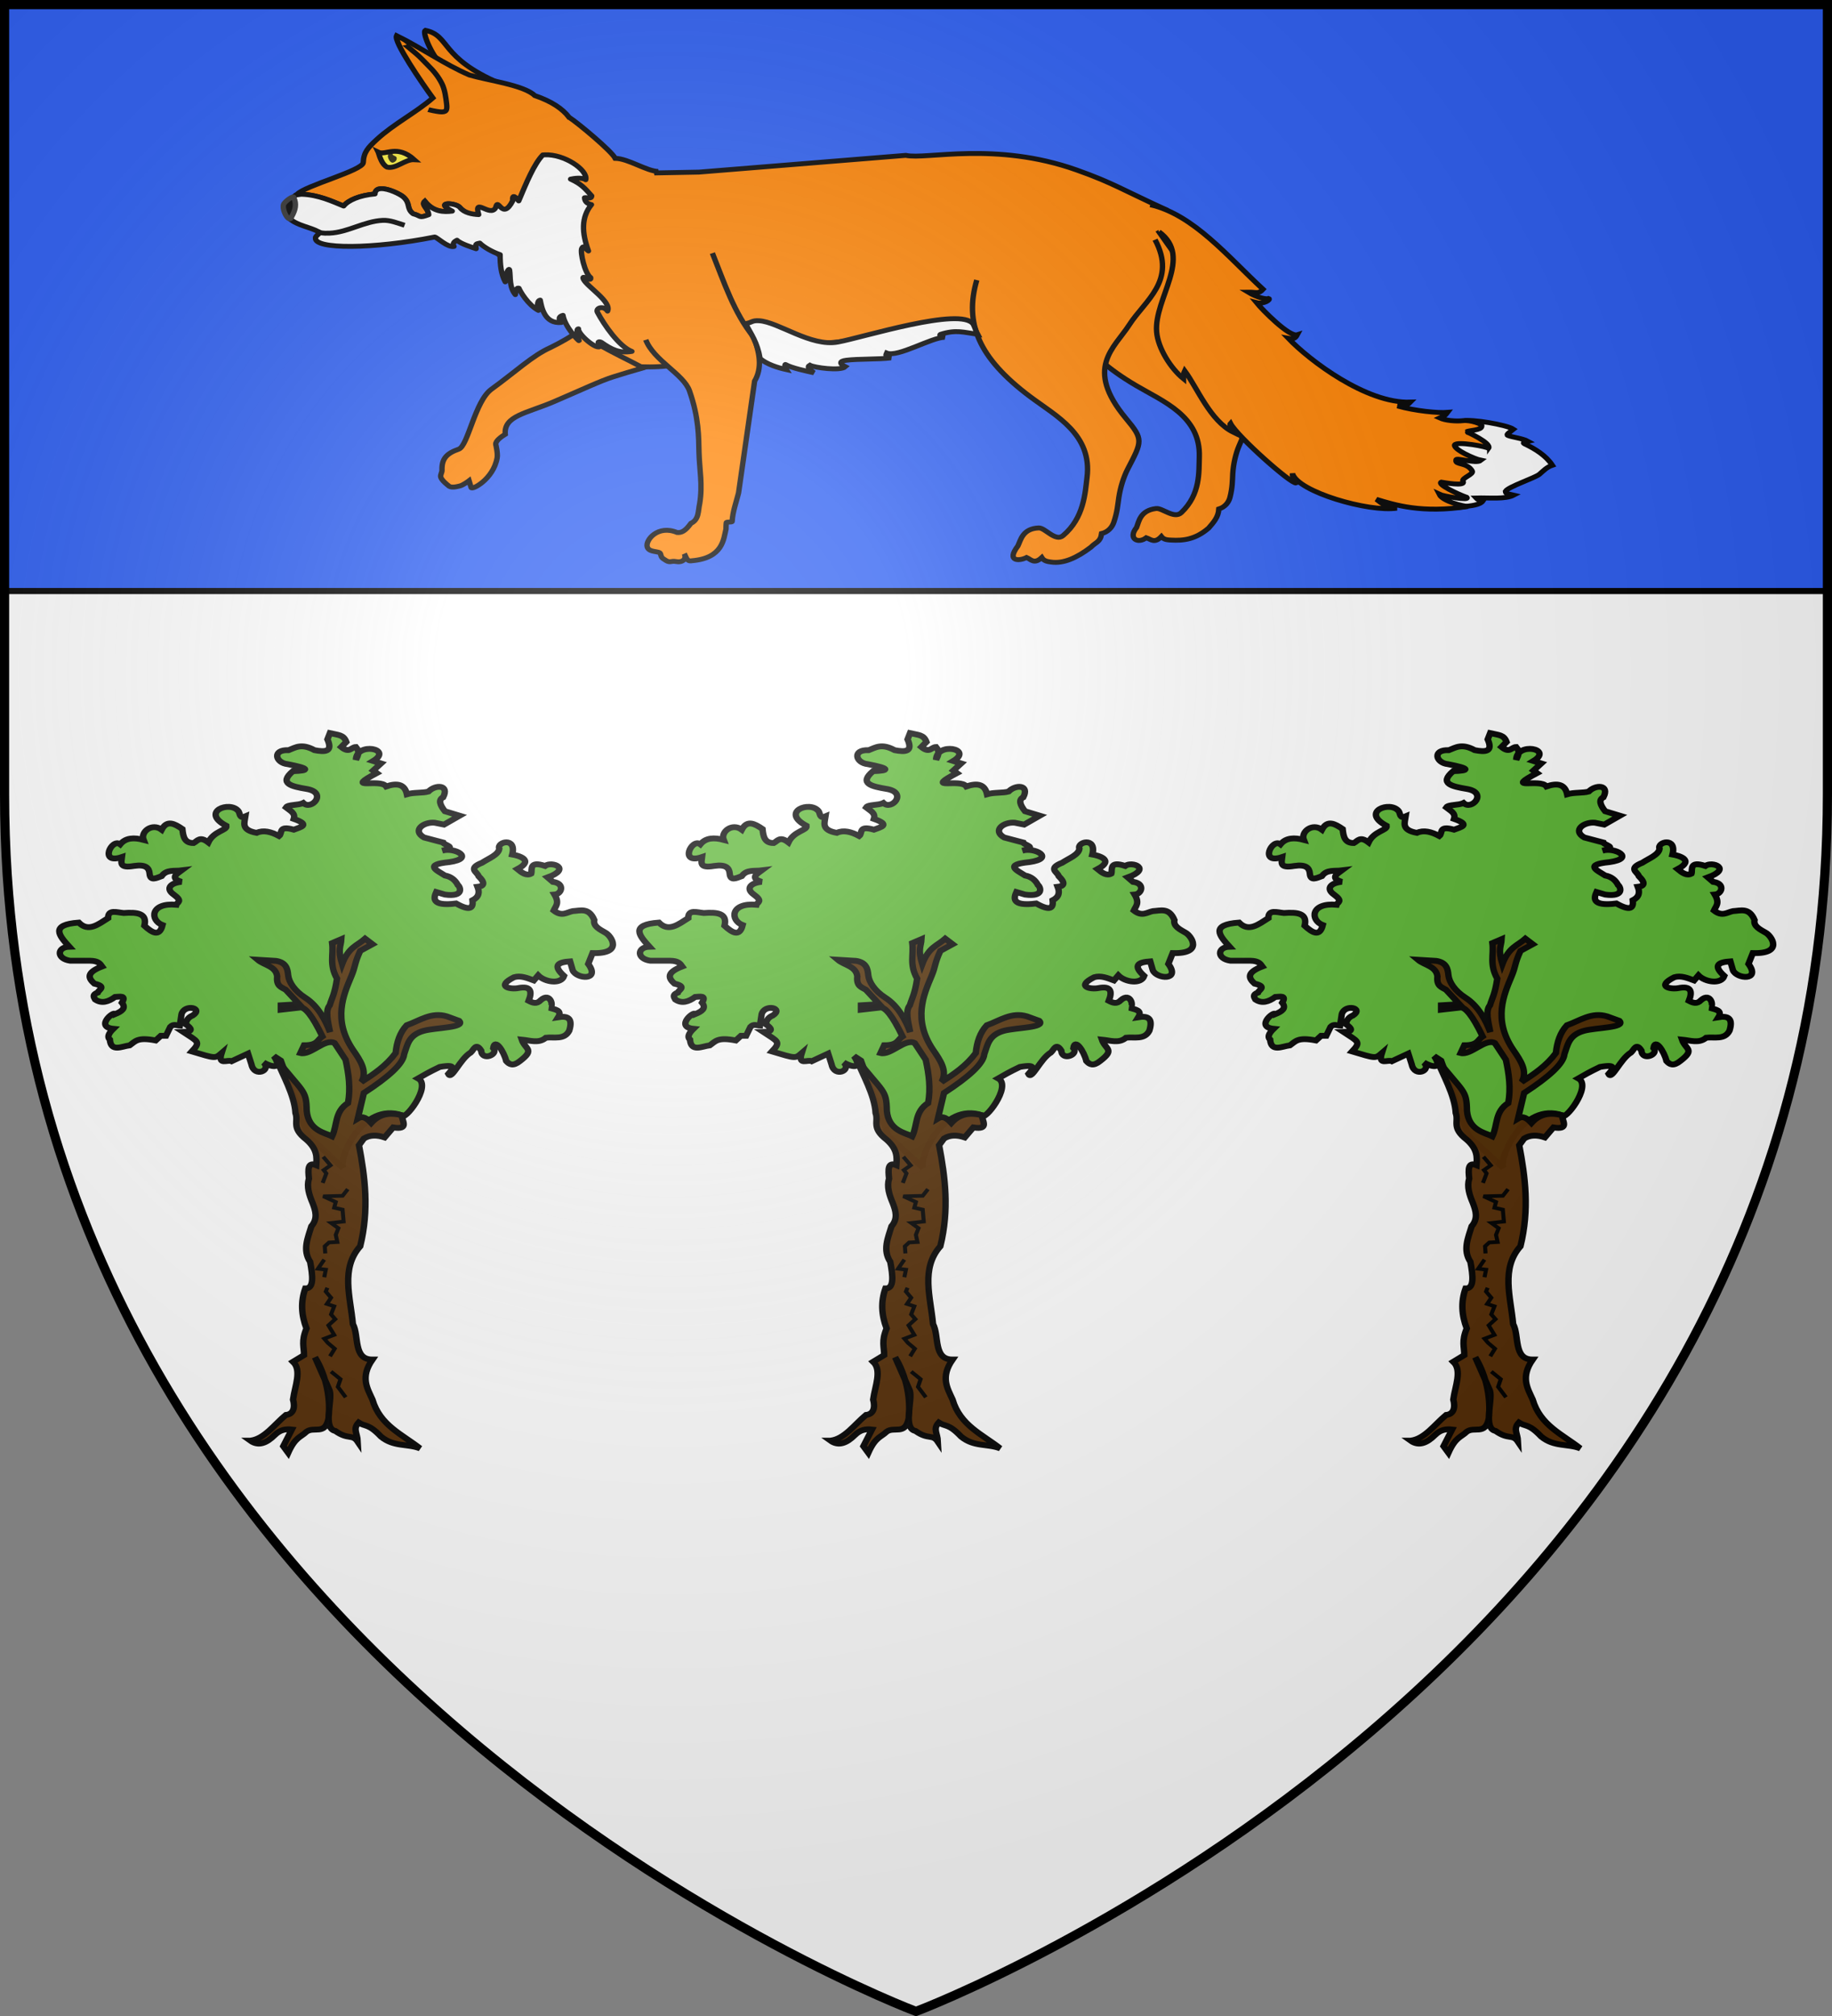 <svg xmlns="http://www.w3.org/2000/svg" xmlns:xlink="http://www.w3.org/1999/xlink" width="600" height="660" version="1.0"><rect width="100%" height="100%" fill="#808080" stroke="none"/><defs><radialGradient id="c" cx="-80" cy="-80" r="405" gradientUnits="userSpaceOnUse"><stop offset="0" style="stop-color:#fff;stop-opacity:.31"/><stop offset=".19" style="stop-color:#fff;stop-opacity:.25"/><stop offset=".6" style="stop-color:#6b6b6b;stop-opacity:.125"/><stop offset="1" style="stop-color:#000;stop-opacity:.125"/></radialGradient><path id="a" d="M-298.5-298.5h597V-40C298.5 246.31 0 358.5 0 358.5S-298.5 246.31-298.5-40z"/></defs><g transform="translate(300 300)"><use xlink:href="#a" width="600" height="660" style="fill:#fff"/><path d="M-298.5-298.5h597v192h-597z" style="opacity:1;fill:#2b5df2;fill-opacity:1;stroke:#000;stroke-width:2;stroke-linecap:butt;stroke-linejoin:round;stroke-miterlimit:4;stroke-dasharray:none;stroke-opacity:1"/></g><g transform="translate(300 300)"><g id="b"><path d="M-2.235-49.445c3.253.83 5.075.604 6.102 3.596L2-43.769c3.095 2.752 3.66.037 5.463 0 1.566 1.99.702 3.585 0 5.206.149-7.318 13.956-4.498 6.427.52l2.89.996-2.89 2.91 1.286 1.04C2.63-25.748 16.549-31.09 18.71-27.63c4.068-1.533 6.917-.95 7.712 3.196 2.679-.857 5.883-.432 8.035-1.114 2.585-2.9 7.88-2.852 5.463 2.343-1.898 1.054-1.191 3.162.643 5.727l5.463 1.822-5.785 3.644-3.535-.78c-4.114-.38-8.486 3.188-3.886 6.059l7.073 2.056c.253 1.093 5.68 1.908-.294 3.338 4.425-1.567 12.54 3.124 2.57 4.685-9.551 1.04-4.643 3.335-1.606 5.467 2.364.484 3.859 1.906 4.82 3.904.776.56 2.755 5.02-4.82 3.905l-3.214-1.041c-.835 2.115-2.243 6.027 7.391 4.685 5.241 3.245 6.459 1.873 6.106-1.301 2.494-1.405 2.642-3.352 1.872-5.512 2.045-.24 3.312-1.208.378-4.38-.431-1.723-4.221-3.057 1.285-5.466C56.871 1.81 60.456.369 60.81-2.12c-1.121-2.78 6.554-5.053 4.82 2.343 2.049.393 8.491 2.148 1.928 5.987 1.714 1.551 3.428 2.882 5.142 1.822.445-1.462-1.034-5.396 5.142-3.124 2.543-2.079 10.013 1.08.964 4.686l1.928 1.822c4.565.595 3.38 4.962.643 5.206 1.921 3.538.4 4.753-.321 6.508 3.06 2.653 4.871.75 7.07.26 2.904-.161 6.018-1.596 8.034 3.644-.491 2.498 1.948 3.81 4.177 5.206 2.06 1.203 6.903 8.708-4.82 8.33l-1.607 4.425c4.685 6.99-4.327 6.237-5.784 2.603l-.965-3.644c-4.301.33-6.772 1.519-2.25 5.987-1.12 3.478-7.038 2.618-9.64-.26l-1.607 2.082c-2.464-1.012-4.927-2.13-7.391-1.301-7.047 3.909-1.162 5.04 1.607 4.425 4.657-.996 5.27 1.284 3.856 5.206 1.5.852 3 1.497 4.5-.26 3.643-3.59 5.137 2.916 3.213 3.123 1.984.707 4.942.935 3.273 3.857 3.698-.662 5.534.527 4.118 5.514-1.818 3.855-5.577 2.47-8.677 2.864-2.653 2.506-5.91 1.093-8.998.78 1.275 4.101 5.072 3.947-.643 8.756-2.565 2.298-3.966 1.453-5.142 0-.844-3.906-4.237-9.567-4.82-5.302 2.15 2.634-4.247 5.536-4.5 1.041-1.986-3.435-2.732-.332-3.855.781-4.035 2.622-7.124 11.456-8.356 8.781 1.565-2.022 3.419-4.161-3.214-2.863-3.917 2.064-5.936 3.358-8.034 4.685 5.243 3.102-5.444 18.165-6.101 15.067C9.961 101.507.985 124.31 2.646 128.479l-12.86-12.997-10.283-30.92-2.57-1.822c3.479 5.762-1.352 4.258-3.857 2.603 3.126 3.176-3.44 6.354-4.5.78l-1.285-4.425-6.106 3.124c-1.44-.833-5.246 1.954-3.74-3.312-2.425 2.299-2.31 2.177-11.042-.688 3.396-3.991 2.287-3.983-3.214-7.974 3.97-.132 3.024-1.489.964-3.124.11-1.82 1.058-2.96 2.571-3.644 4.187-3.015-3.037-4.843-4.178-.52l-.642 4.685c-1.179-.025-2.357-.829-3.536.52l-1.606 3.645h-1.928l-1.899 1.913c-6.822-1.454-7.534.333-9.67 1.991-3.028.437-6.987 2.886-7.392-2.342-1.111-1.06-.407-2.61 1.285-4.426-6.962-.789.32-7.519.643-5.987 2.523-1.127 4.231-2.432 2.571-4.685 1.743-3.15-.73-2.458-2.57-2.343-2.465 1.961-4.928 2.856-7.392 1.041-.438-.954-1.294-1.909.964-2.863.383-1.215 3.45-2.43-1.286-3.644-2.218-2.2-3.216-4.454 2.893-7.029-.741-1.149-1.474-2.303-4.5-2.342h-7.39c-5.142-.811-4.962-5.565-.322-5.727-3.8-4.6-7.273-9.004 3.535-9.892 3.642 4.057 7.284.691 10.926-1.822-.084-3.682 3.216-2.339 5.785-2.082 4.816-.363 8.9-.043 7.713 5.206 2.971 2.984 5.63 4.637 6.748-.26-4.727-1.99-4.644-9.292 5.142-8.33.303-1.108 2.579-1.327-.964-4.165-3.283-2.523-1.055-4.811 2.892-5.206-4.423-1.562-1.91-3.124 0-4.686-2.612.361-5.637-.451-7.391 2.343-2.022.817-4.28 2.157-4.5-1.041-.17-2.307-1.422-3.835-5.784-3.124-5.636 1.105-4.731-1.458-4.499-3.644-8.722 3.25-3.834-7.916-.643-5.206 2.09-2.776 5.19-2.821 8.677-1.822-1.193-3.299 3.177-7.06 6.749-4.165 1.982-4.14 4.81-2.461 7.713-.26.29 2.928.678 5.767 4.177 5.726 1.441-.857 2.273-2.948 5.464-.26 2.041-4.732 7.05-4.881 6.748-6.768-9.958-5.775 1.397-10.502 4.5-5.987.616.987.26 3.155 2.57 2.082-.346 2.659-1.754 5.563 4.178 6.768 2.523-1.264 5.366-.459 8.356 1.302 1.347-1.182-.48-4.468 5.463-2.603 2.49-1.072 6.48-1.9 0-4.425.718-2.38-1.403-3.38-2.893-4.686.748-1.255 4.58-.795 6.428-1.822 3.01 3.218 9.164-4.238 1.285-5.727-5.526-1.014-10.624-2.187-5.142-7.288 6.372-.222 6.212-1.126-1.928-2.864-4.53-.478-6.017-6.011.321-5.726 2.594-1.106 4.806-2.89 9.642 0 3.907.818 6.928.752 4.82-4.426z" style="fill:#5ab532;fill-opacity:1;stroke:#000;stroke-width:2.384;stroke-miterlimit:4;stroke-dasharray:none;stroke-opacity:1;display:inline" transform="matrix(.88 0 0 .8 .01 -20.43)"/><path d="M-31.856 240.08c5.234-.64 8.944-6.613 13.244-10.518 2.857-.29 3.464-3.082 2.662-6.299.681-5.49 3.355-11.978 0-15.452l4.09-2.727c.025-3.357-1.108-5.556.91-10.907-1.916-5.454-2.213-10.908-.455-16.361 3.375.056 2.78-5.181 1.818-10.908-2.886-4.848-.891-9.695.455-14.543 2.5-3.181 1.556-6.363.454-9.544-1.285-3.333-2.256-6.666-1.363-9.999-.333-3.555-.54-6.936 2.727-5.453.216-3.247.45-6.49-3.636-10.453-5.777-4.897-2.901-7.322-4.09-10.908-.411-7.488-4.825-15.642-7.272-22.451 10.043 14.258 11.342 12.59 11.45 21.604.689 8.057 6.785 8.94 9.456 10.391 1.97-4.545.847-10.12 5.908-13.634.99-5.908.29-11.817-.909-17.725l-4.09-6.817c-3.56-2.051-8.972 5.168-12.726 4.09l1.364-3.181c5.154.023 4.923-2.262 6.817-3.636-3.857-8.743-6.399-11.894-8.18-11.816l-7.272.909v-1.818l6.817-.455-5-5.908c-1.573-1.048-3.585-1.44-3.18-5.454-.47-4.227-4.837-4.556-7.272-6.817l6.817.455c3.802.662 4.32 3.2 4.545 5.908.282 2.783 2.373 6.366 6.3 9.134 4.856 3.42 7.595 9.29 9.281 14.109-.755-4.227-1.87-8.743-.13-10.972.91-3.251 1.819-4.395 2.728-10.908-2.995-5.803-1.236-9.705-1.818-14.543l3.44-1.623c-.154 2.998-1.456 3.985.261 10.258 2.453-7.119 5.647-7.565 8.57-10.453l2.726 2.272-4.544 2.727c-2.285 5.49-1.645 6.037-3.316 10.417-2.936 7.698-6.951 17.717.589 30.032 2.767 4.393 5.491 8.786 3.181 13.18 4.66-3.265 9.106-6.523 12.726-11.817.407-4.504 1.607-8.414 4.09-11.362 4.837-1.862 9.209-5.581 14.998-3.636l4.544 1.818c2.549 2.851-8.758 2.733-13.18 4.09-5.695 1.728-6.038 5.834-7.271 9.545-.32 3.926-5.848 9.383-14.998 15.906L8.138 108.28c1.987-1.32 3.524.062 4.999 1.818 2.6-3.196 6.166-4.655 11.362-3.181.07 2.276 2.966 6.072-3.181 5l-3.182 4.09c-2.812-1.035-5.432-1.106-7.726.454l-1.818 2.727c2.253 13.022 3.84 26.286.455 41.357-7.36 9.087-3.636 20.782-2.727 31.814 2.388 4.883.005 14.538 7.272 14.543-4.573 7.213-1.95 11.658 0 16.362 2.798 10.552 11.084 14.246 17.724 19.997-4.848-2.05-9.695-.468-14.543-4.832-4.724-5.451-5.718-3.916-8.322-5.753-2.244 2.708-.471 4.189-.313 7.858-2.032-3.318-3.525-.627-8.348-4.41-4.818-1.046-.973-12.687-2.105-16.496l-5.454-13.635c4.34 7.726 5.856 17.453 5 25.179-1.323 6.812-5.397 2.991-8.181 5.271-2.212 2.337-4.138 2.089-6.817 8.635l-1.818-2.726 3.181-6.818c-2.12-.275-4.242-.029-6.363 2.273-3.03 3.306-6.06 4.67-9.09 2.272z" style="opacity:.98;fill:#502800;fill-opacity:1;stroke:#000;stroke-width:2.384;stroke-miterlimit:4;stroke-dasharray:none;stroke-opacity:1" transform="matrix(.88 0 0 .8 .01 -20.43)"/><path d="m-4.731 123.913 2.729 3.509-2.534 1.949.974 1.364-1.364 3.899M4.43 137.168l-1.95 2.728-7.211.195 4.678 2.34-.585 2.338 3.119.78.39 4.873-4.679.584 2.73 2.144-.975 2.73.584 2.923-3.118.195-1.56 1.56.195 2.923M-4.341 166.015l-2.34 3.703 2.924.39-.584 3.119M-3.172 177.515l-.585 1.559 1.95 2.534-1.56 2.534 2.729.974-1.17 3.314 1.56 1.949-2.534 2.534 2.144 3.898-3.703 1.56 1.364 1.754 2.534 2.339-1.754 3.118M-1.808 211.82l3.509 3.118-.975 3.119 2.924 4.288" style="fill:none;fill-opacity:1;stroke:#000;stroke-width:1.5;stroke-miterlimit:4;stroke-dasharray:none;stroke-opacity:1" transform="matrix(.88 0 0 .8 .01 -20.43)"/></g><use xlink:href="#b" width="600" height="660" transform="translate(190)"/><use xlink:href="#b" width="600" height="660" transform="translate(-190)"/><path d="M250.903 1021.893c-11.893 8.224-4.643 4.418-25.547 10.884-5.827 1.802-14.423 5.9-27.809 11.661-13.091 5.634-23.746 6.425-23.339 15.93-1.598 1.003-4.706 3.148-4.592 5.031 0 0 .85 4.593.41 6.831-2.174 11.067-12.557 16.384-12.655 14.744l-.817-3.455s-2.759 2.177-4.418 2.55c-1.748.393-4.276.989-5.358-.44 0 0-2.9-2.59-3.31-4.372-.27-1.174.7-2.34.702-3.546.006-5.811 2.423-8.516 8.165-10.478 4.369-1.493 8.38-24.256 16.257-30.087 11.698-8.658 19.604-16.494 28.203-20.365 9.857-4.876 20.087-11.617 20.611-16.443" style="opacity:1;fill:#ff8200;stroke:#000;stroke-width:2.5;stroke-miterlimit:4;stroke-dasharray:none;stroke-opacity:1" transform="matrix(.704 -.022 .025 .64 -283.675 -832.634)"/><path d="M151.484 869.766c-2.87-.428-9.032-15.903-7.052-17.048 11.611 3.183 5.887 14.12 33.799 28.39 3.095 13.124-22.48-9.267-26.747-11.342z" style="fill:#ff8200;fill-opacity:1;fill-rule:evenodd;stroke:#000;stroke-width:2.5;stroke-linecap:butt;stroke-linejoin:miter;stroke-miterlimit:4;stroke-dasharray:none;stroke-opacity:1" transform="matrix(.704 -.022 .025 .64 -283.675 -832.634)"/><path d="M130.969 854.994c-1.765 2.674 11.058 24.889 15.687 32.406-8.336 7.38-18.518 12.54-26.719 20.25-4.25 3.997-6.432 6.413-6.78 11.625-.273 4.068-27.524 10.857-31.282 15.156 8.932-.025 16.084 4.191 21.375 6.75 2.192-2.86 7.563-5.198 14.781-5.656.49-5.974 11.129-.128 13.125 1.969 3.355 3.523 1.049 5.92 4.25 8.781 3.89 1.229 2.236 2.493 7.219.688-.14-3.392-3.474-5.092-1.562-6.938 3.802 5.697 8.69 5.899 12.562 5.5-8.703-5.306 1.956-4.359 3.688-1.656.26.394.57.74.906 1.062l-15.563 2.781c2.988 6.12 12.609 3.414 24 13 11.934 10.043 25.734 32.37 31.938 36.938 14.186 16.233 26.893 22.162 39.937 30.406 10.994.84 21.589-.273 31.375-5.469l121.657-8.156 90.937-45.875 2.813-12.375c-19.603-10.711-24.268-14.565-40.782-21.687-37.337-16.103-69.878-7.57-79.156-10.219L269 929.525l-20.75-.281 1.781-.719c-5.25-.243-13.605-7.029-19.719-7.375-1.554-3.728-16.17-18.175-20.687-21.719h-.031c-2.857-4.42-7.658-8.36-15.531-11.625-4.732-5.485-21.34-8.423-29.97-11.531-11.4-5.839-22.058-14.84-33.124-21.281zm51.969 84.718c.305-.01.646.24 1 .625l-1.844.344c.243-.628.527-.958.844-.969z" style="fill:#ff8200;stroke:#000;stroke-width:2.5;stroke-opacity:1" transform="matrix(.704 -.022 .025 .64 -283.675 -832.634)"/><path d="M440.324 990.148c-4.75 21.146 2.459 37.601 27.701 55.286 12.54 8.785 29.697 16.678 28.256 37.715-.507 7.404-.016 18.936-9.371 28.055-3.382 3.297-8.72-2.772-11.645-2.49-7.541.729-8.248 6.545-9.415 9.367-4.289 5.48.262 8.555 4.331 5.396 2.075.834 3.71 3.214 7.037-.349 1.116 1.706 2.904 1.79 4.465 1.942 5.676.55 11.297.089 17.663-5.542 2.274-2.73 4.703-5.339 5.07-9.578 2.877-.89 4.688-3.178 5.386-5.756 1.381-5.102 1.417-8.66 1.73-12.111.442-4.864 1.741-10.18 3.415-14.03 6.105-14.044 6.692-14.718-2.038-24.586-20.708-23.404-20.65-35.396-17.18-45.141 4.69-13.168-3.412-22.357-14.603-41.76" style="fill:#ff8200;stroke:#000;stroke-width:2.5;stroke-linecap:butt;stroke-linejoin:miter;stroke-opacity:1" transform="matrix(.704 -.022 .025 .64 -283.675 -832.634)"/><path d="M396.098 989.11c-6.576 21.74-.828 39.656 22.777 60.516 11.727 10.363 28.13 20.214 24.861 42.142-1.15 7.717-2.09 20.607-12.205 29.31-3.656 3.147-8.195-4.36-11.133-4.333-7.576.072-8.613 6.01-10.021 8.862-5.865 7.92.457 7.808 3.844 6.055 1.994 1.066 3.416 3.71 7.04.28.964 1.89 2.737 2.144 4.28 2.446 5.606 1.098 11.882-1.629 18.715-6.95 2.503-2.654 4.513-2.408 5.248-6.82 2.944-.67 4.947-2.902 5.868-5.542 1.82-5.223 2.166-8.95 2.78-12.541.863-5.06 2.62-10.515 4.623-14.399 7.306-14.166 7.95-14.82.113-25.968-18.59-26.442-4.096-36.101 3.273-47.765 7.74-12.252 22.963-21.693 13.505-43.067" style="fill:#ff8200;stroke:#000;stroke-width:2.5;stroke-linecap:butt;stroke-linejoin:miter;stroke-opacity:1" transform="matrix(.704 -.022 .025 .64 -283.675 -832.634)"/><path d="M619.763 1068.91c3.253-1.126 20.135 2.684 22.982 4.978-1.89 1.57-3.613 2.65-2.781 3.074 2.024 1.03 6.867 1.707 9.369 3.367-1.345.306-2.88.426-1.757 1.17 4.94 2.789 9.796 6.368 12.59 11.419-2.646.888-4.334 2.787-6.149 4.391-2.039 1.802-14.816 5.875-16.102 8.198.043 1.449 1.262 1.262 3.806 2.05-4.02 2.155-11.724.877-17.567.877 1.033 1.318 2.057 1.212 3.22 1.464-1.46 2.301-6.255 2.41-7.611 2.635-33.162 5.437-13.9-42.047 0-43.622z" style="fill:#fff;fill-opacity:1;fill-rule:evenodd;stroke:#000;stroke-width:2.5;stroke-linecap:butt;stroke-linejoin:miter;stroke-miterlimit:4;stroke-dasharray:none;stroke-opacity:1" transform="matrix(.704 -.022 .025 .64 -283.675 -832.634)"/><path d="M481.63 967.374c15.593 13.386-3.554 33.984-2.907 51.063.318 8.392 5.904 18.935 11.625 24.406.041-1.357.165-3.05.688-4.094 5.531 8.878 10.985 26.1 21.5 32.219-.75-2.287-1.797-3.917-1.156-4.594 2.798 6.642 27.34 32.343 29.437 31.5-1.1-2.678-1.783-3.353-1.531-4.812 2.2 9.369 34.65 20.996 47.844 19.312-4.983-.808-6.57-2.288-9.313-4.843 8.423 3.167 20.973 8.017 42.348 5.11-1.907-.173-11.562-2.9-13.098-6.704 1.788 1.044 14.282 3.9 12.781 2.031-4.144-1.757-13.81-7.324-11.562-8.187.62.108 11.737 2.892 10.031-.188-.472-1.658 5.337-3.32 4.5-5.031-2.274-4.652-7.984-3.28-7.312-5.781-.257-1.717 9.199 2.469 11.625.468-2.889-.72-12.457-5.884-12-8.218.92-2.052 15.513 1.422 15.656 2.28 1.918-2.588-9.95-8.943-9.813-8.843.734-.762 7.088-.427 7.094-2.656.661-1.016-5.234-3.418-8.594-3.094-3.298.318-8.218-.34-10.843-1.781 1.912-.93 2.225-.592 3.78-2.688-4.152.247-15.092-1.222-23.093-4.093 2.858.118 4.198.196 6.031-1.75-20.487.081-46.205-23.002-55.562-34.563 2.414.565 3.228.226 4.219-1.656-3.722 1.152-15.71-13.227-18.344-17.063 3.438 1.133 6.97-1.506 5.687-1.937-1.083.553-5.453-.722-9.406-3.563 3.767.058 4.731 1.358 7-1.218-15.655-17.06-30.944-39.29-50.875-45" style="fill:#ff8200;fill-opacity:1;fill-rule:evenodd;stroke:#000;stroke-width:2.5;stroke-linecap:butt;stroke-linejoin:miter;stroke-miterlimit:4;stroke-dasharray:none;stroke-opacity:1" transform="matrix(.704 -.022 .025 .64 -283.675 -832.634)"/><path d="M241.22 1014.37c3.275 10.704 16.927 18.005 19.384 26.796 3.925 14.049 3.39 23.798 3.296 31.581-.103 8.674 1.17 16.668-.616 26.177-.91 3.646-.513 8.077-4.425 9.921-2.768 3.898-4.554 4.728-6.588 4.46-8.792-4.41-14.932 3.391-14.142 6.87.714 3.138 5.627 2.072 6.03 3.738.418 1.732.234 1.97 2.493 3.56 1.884 1.328 2.387.109 4.46.64 3.115.797 5.243-1.08 4.137-3.853.794 1.676.966 4.191 3.358 3.713 14.595-.851 15.134-10.63 16.446-15.658 0 0 .08-2.204.264-3.243.092-.52 2.687-.015 2.733-.541.443-5.097 2.233-9.714 3.485-14.414l9.5-56.924c3.754-6.431 3.006-14.213.276-22.59-8.62-12.647-12.658-28.348-17.57-43.467" style="fill:#ff8200;stroke:#000;stroke-width:2.5;stroke-linecap:butt;stroke-linejoin:miter;stroke-opacity:1" transform="matrix(.704 -.022 .025 .64 -283.675 -832.634)"/><path d="M287.873 1007.71c2.42 5.469 5.135 9.68 6.119 18.064 3.052 3.025 7.918 4.922 11.987 6.055-.936-1.75-.526-2.8-.275-2.62 2.588 1.85 9.797 3.76 13.002 4.668-1.929-1.804-3.313-3.028-1.739-3.939 2.044 1.347 14.179 3.56 16.481 1.359-2.379-1.422-3.15-2.907.537-3.295 5.59-.587 15.036.112 20.776-.49-2.91-1.304-2.268-1.44-1.812-2.533 5.098 2.497 20.996-7.312 27.217-7.13-1.363-.564-2.75-1.097-1.93-1.563 7.324-2.3 10.859-.667 17.28.574-.766-1.686-1.118-3.636-1.884-5.321-5.391-9.193-51.217 5.028-63.224 7.038-12.64 2.116-27.223-11.25-36.224-12.15-3.342-.334-3.094.756-6.31 1.283z" style="fill:#fff;fill-opacity:1;fill-rule:evenodd;stroke:#000;stroke-width:2.5;stroke-linecap:butt;stroke-linejoin:miter;stroke-miterlimit:4;stroke-dasharray:none;stroke-opacity:1" transform="matrix(.704 -.022 .025 .64 -283.675 -832.634)"/><path d="M197.61 918.239c-.298.005-.596.004-.89.03-4.273 4.512-8.144 13.997-12.024 23.096-1.143-1.703-2.981-4.185-2.82-.089-5.32 10.265-6.618-2.691-8.016 3.177-2.688 5.053-10.14-6.023-8.016 3.265-3.104-.257-6.757-1.196-8.52-3.86-1.732-2.702-12.414-3.643-3.711 1.663-3.873.4-8.756.205-12.558-5.492-1.911 1.846 1.434 3.556 1.574 6.947-4.983 1.806-3.325.516-7.214-.712-3.202-2.861-.89-5.235-4.246-8.758-1.372-1.442-6.828-4.67-10.272-4.602-1.565.03-2.726.746-2.88 2.613-7.217.458-12.562 2.81-14.754 5.67-4.917-2.378-11.437-6.201-19.505-6.71-.828.103-1.752.2-2.523.297-3.813 3.093-5.981 7.7-3.295 12.024 3.628 3.738 9.067 4.447 13.359 7.214 1.021.757-1.782 1.82-1.692 3.087-.804 5.78 26.547 6.648 55.397 1.366 1.084.17 5.964 5.827 8.787 5.136-.864-1.82.513-2.577 1.514-3.147 1.596 1.907 7.044 3.962 8.728 4.661-.231-2.507-.171-2.42 1.811-2.82 1.69 2.03 5.423 4.635 9.233 6.234-.176 4.937.04 9.867 1.9 13.983-.277-2.96 1.982-7.94 2.227-5.819.365 3.708-.523 8.541 2.226 12.499.203-2.432.73-3.634 1.781-3.207.518 1.632 3.844 8.526 8.64 11.638-.342-1.248-.729-4.98 1.039-5.225.508 3.474 1.462 12.374 9.47 11.756-1.413-1.53-1.36-3.105.831-3.622.67 5.874 6.814 13.469 7.006 13.211-.542-1.824-1.352-6.169-.059-6.056-.423 2.774 8.67 11.813 9.797 9.055-1.895-2.372-.26-2.452.712-1.693 4.417 3.622 7.973 5.88 13.894 5.018-5.815-2.64-12.412-14.005-15.289-20.574-.925-2.112 2.833-3.614 4.72-.415 2.252-4.597-9.034-12.784-10.568-16.566-1.305-3.216 3.817 2.001 3.325-.831-2.667-2.17-4.481-13.27-3.593-15.022.952-1.876 1.445.05 3.058 1.395-2.764-9.32-2.823-17.328 2.227-23.631-1.92-.538-3.036-1.594-3.058-3.622 1.04-.26 3.138 1.052 3.325-.831-3.16-4.215-4.659-6.264-9.47-8.906 1.555-.348 5.418-.799 6.976.564 1.408-4.748-9.344-13.575-18.584-13.39z" style="fill:#fff;fill-opacity:1;fill-rule:evenodd;stroke:#000;stroke-width:2.5;stroke-linecap:butt;stroke-linejoin:round;stroke-miterlimit:4;stroke-dasharray:none;stroke-opacity:1" transform="matrix(.704 -.022 .025 .64 -283.675 -832.634)"/><path d="M120.308 914.221c3.37 1.953 8.813-3.84 16.613 4.407-4.287-.415-8.556 4.559-12.757 3.384-2.252-1.377-3.147-4.933-3.856-7.79z" style="fill:#fcef3c;fill-opacity:1;fill-rule:evenodd;stroke:#000;stroke-width:2.5;stroke-linecap:butt;stroke-linejoin:miter;marker:none;marker-start:none;marker-mid:none;marker-end:none;stroke-miterlimit:4;stroke-dasharray:none;stroke-dashoffset:0;stroke-opacity:1;visibility:visible;display:inline;overflow:visible" transform="matrix(.704 -.022 .025 .64 -283.675 -832.634)"/><path d="M80.257 936.185c.256-1.688-4.388 1.758-4.887 3.27-.993 3.007 2.45 10.19 3.554 6.328 1.872-3.39 2.593-6.351 1.333-9.598z" style="fill:#000;fill-opacity:1;fill-rule:evenodd;stroke:#313131;stroke-width:2.5;stroke-linecap:butt;stroke-linejoin:miter;stroke-miterlimit:4;stroke-dasharray:none;stroke-opacity:1" transform="matrix(.704 -.022 .025 .64 -283.675 -832.634)"/><g style="stroke:#000;stroke-width:1.572;stroke-miterlimit:4;stroke-dasharray:none;stroke-opacity:1"><path d="M-1162.131-473.06c.486.064 1.143.145 3.176-.657 5.023-1.98 8.361-6.895 13.427-8.891 2.049-.807 4.343-.544 6.532-.544" style="fill:none;fill-rule:evenodd;stroke:#000;stroke-width:1.572;stroke-linecap:butt;stroke-linejoin:miter;stroke-miterlimit:4;stroke-dasharray:none;stroke-opacity:1" transform="matrix(1.061 .326 -.358 .964 868.004 610.817)"/></g><path d="M131.738 856.722c.015-.035 4.4 4.297 7.852 7.67 1.98 1.934 3.66 4.224 5.373 6.2 2.647 3.056 4.682 6.04 6.162 9.618 1.268 3.065 1.603 7.163 1.836 10.47.234 3.313-.306 4.354-3.38 3.895-1.618-.241-4.8-1.108-5.208-1.277" style="fill:none;fill-rule:evenodd;stroke:#000;stroke-width:2.5;stroke-linecap:butt;stroke-linejoin:miter;stroke-miterlimit:4;stroke-dasharray:none;stroke-opacity:1" transform="matrix(.704 -.022 .025 .64 -283.675 -832.634)"/><path d="M125.76 913.122s-1.217 2.598-1.042 3.754c.156 1.03.867 2.665 1.877 2.92.624.156 1.516-.51 1.877-1.044.282-.418.41-1.206.208-1.668-.216-.493-1.46-1.043-1.46-1.043z" style="opacity:.857;fill:#000;fill-opacity:1;stroke:none;stroke-width:2.5;stroke-linecap:butt;stroke-linejoin:round;stroke-miterlimit:4;stroke-dasharray:none;stroke-opacity:1" transform="matrix(.704 -.022 .025 .64 -283.675 -832.634)"/></g><use xlink:href="#a" width="600" height="660" style="fill:url(#c)" transform="translate(300 300)"/><use xlink:href="#a" width="600" height="660" style="fill:none;stroke:#000;stroke-width:3" transform="translate(300 300)"/></svg>